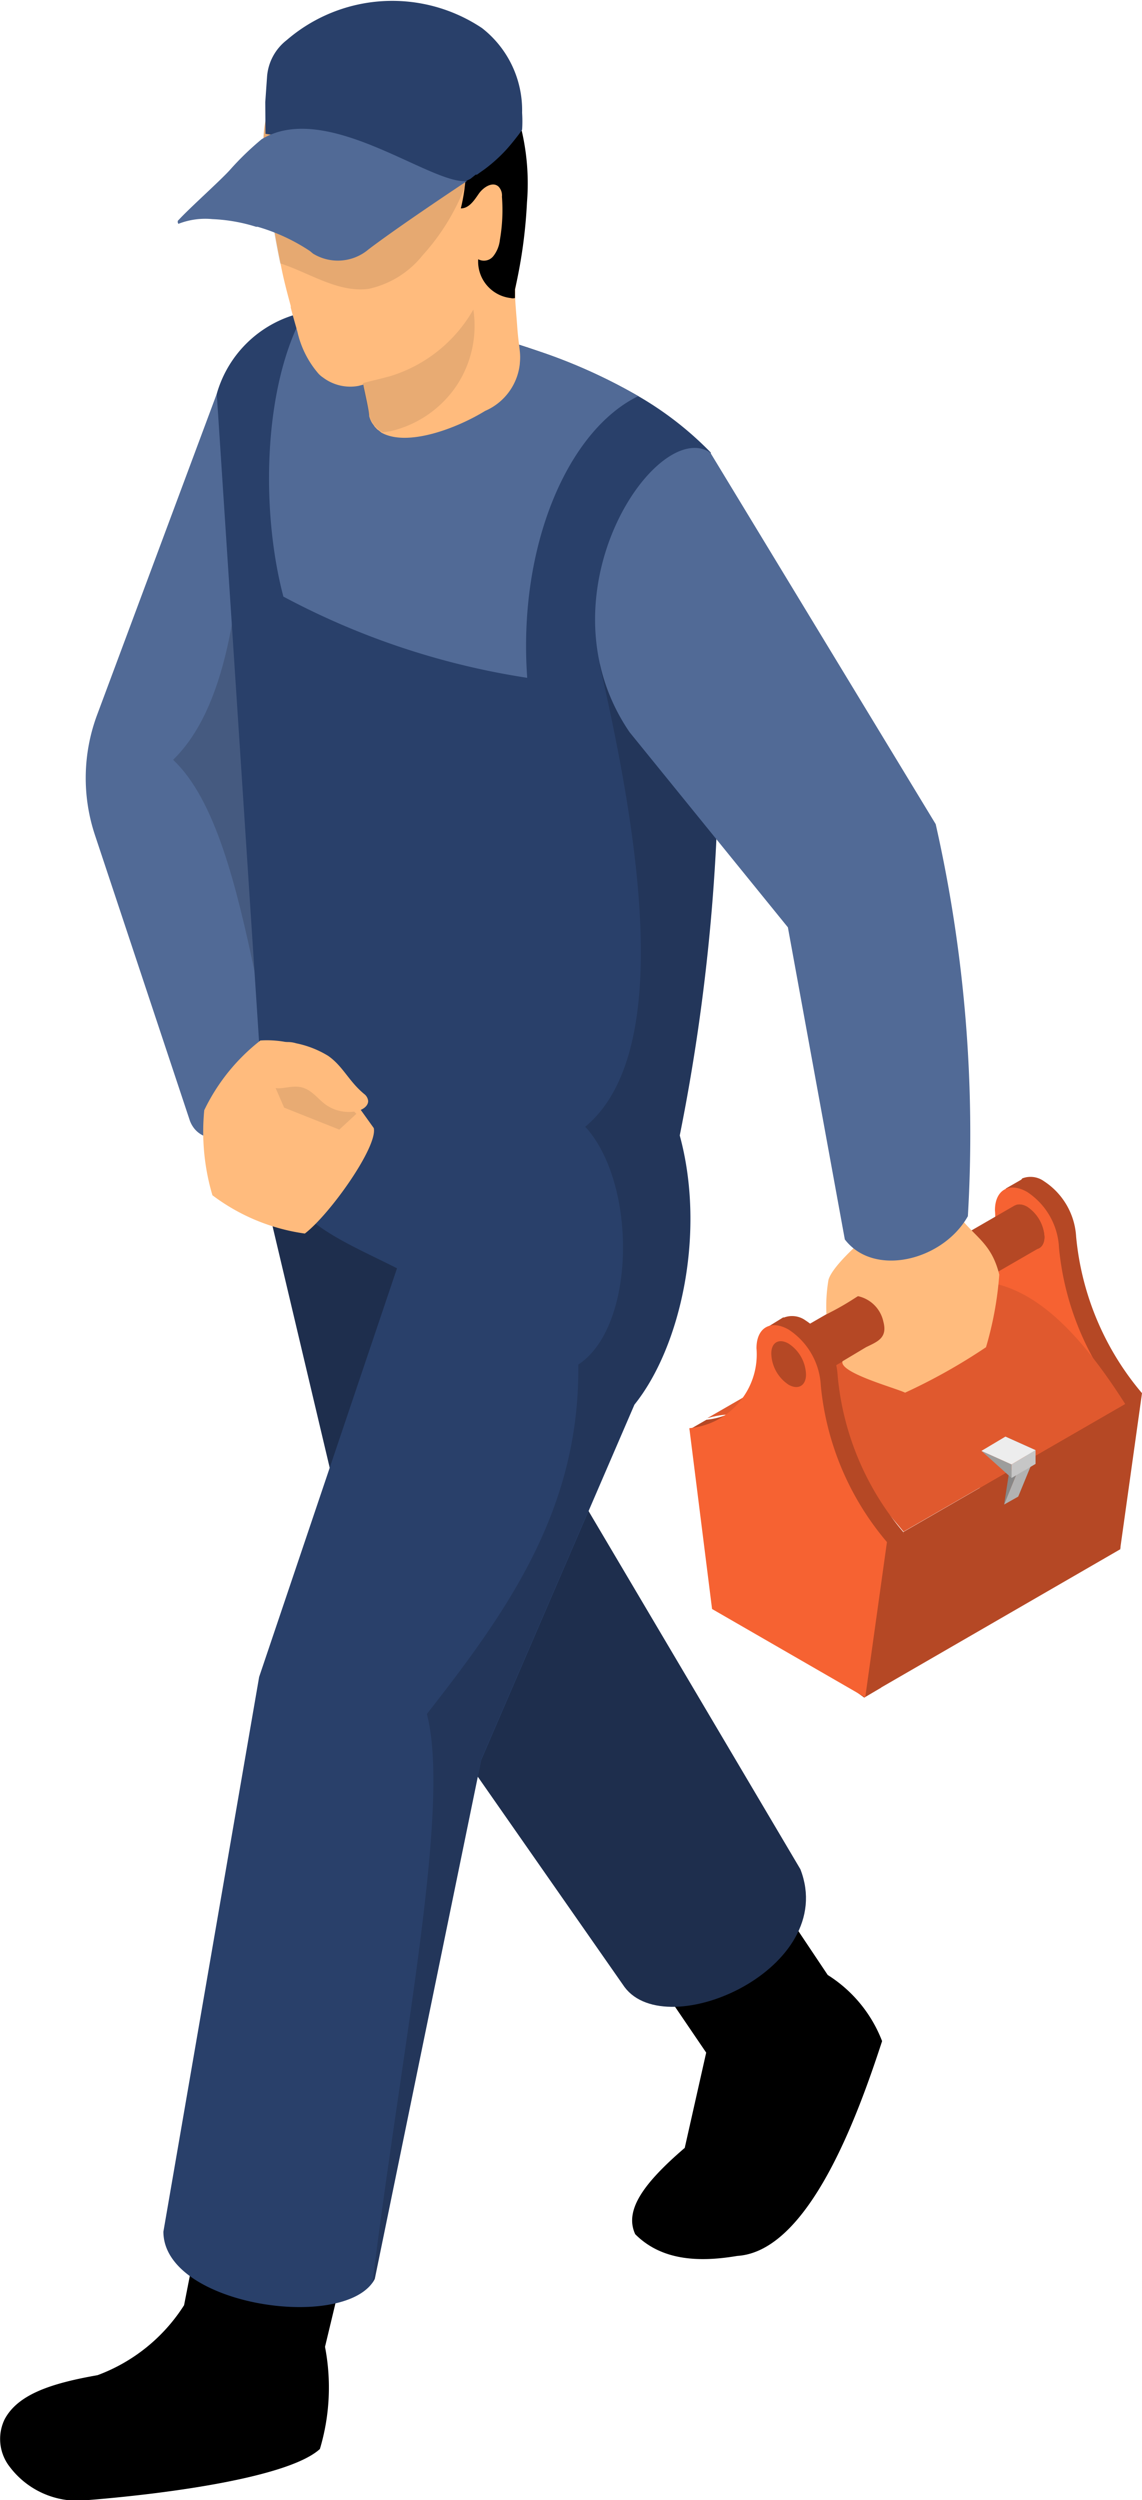 <svg xmlns="http://www.w3.org/2000/svg" viewBox="0 0 44.73 97.89"><defs><style>.cls-1{fill:#516a96;}.cls-2{opacity:0.15;}.cls-3{fill:#1e2e4d;}.cls-4{fill:#29406a;}.cls-5{fill:#ffbb7d;}.cls-6{fill:#1d1d1b;}.cls-15,.cls-6{opacity:0.1;}.cls-7{fill:#b54825;}.cls-8{fill:#f66232;}.cls-9{fill:#e0592e;}.cls-10{fill:#9d9d9c;}.cls-11{fill:#878787;}.cls-12{fill:#b2b2b2;}.cls-13{fill:#c6c6c6;}.cls-14{fill:#ededed;}</style></defs><g id="Ebene_2" data-name="Ebene 2"><g id="Layer_1" data-name="Layer 1"><path class="cls-1" d="M8.49,15.42,3.8,28a7.08,7.08,0,0,0-.08,4.7L7.44,43.89c.78,2,5.36-.72,4.64-3.18L9.66,30.86l2.42-7.78Z"/><path class="cls-2" d="M10,38.18c-.74-3.52-1.57-6.88-3.22-8.43,2.06-2,2.65-6.11,2.81-10.78Z"/><path d="M25.37,77l2.29,3.37-.84,3.73c-1.63,1.4-2.37,2.45-1.94,3.38,1,1,2.4,1.12,4,.85,2.81-.18,4.73-5.53,5.67-8.41a5.31,5.31,0,0,0-2.13-2.59L30,73.71Z"/><path d="M8.09,85.77l-.88,4.49A6.82,6.82,0,0,1,3.82,93C2,93.32.7,93.75.18,94.73A1.77,1.77,0,0,0,.39,96.6a3.33,3.33,0,0,0,3.06,1.29c3.35-.27,7.9-.92,9.08-2a8.4,8.4,0,0,0,.2-4l1.14-4.75Z"/><path class="cls-3" d="M10.35,46.64,14.27,63.2,24.46,77.8c1.67,2.25,8.4-.72,6.89-4.61L22.6,58.4,19.07,42.13l-8.72-2.55Z"/><path class="cls-4" d="M24.85,55l-6,13.91L14.68,89.23a1.19,1.19,0,0,1-.09.15c-1.37,1.89-8.19.84-8.19-2l3.75-21.72,5.4-16c-2.62-1.33-5-2.07-5.2-5.81l12.77.46,3.5.13C27.66,48.23,26.68,52.72,24.85,55Z"/><path class="cls-4" d="M28.14,27.87a77.91,77.91,0,0,1-1.52,16.61,30.25,30.25,0,0,1-3.07.54,32.55,32.55,0,0,1-13.2-1.13L8.49,15.42a4.52,4.52,0,0,1,3.43-3.19,7.9,7.9,0,0,1,3,0,40.9,40.9,0,0,1,4.86,1.1h0c.52.15,1,.31,1.52.49A21.38,21.38,0,0,1,25,15.51a13.14,13.14,0,0,1,2.84,2.21C28,21.32,28.13,24.68,28.14,27.87Z"/><path class="cls-1" d="M20.65,26.54a29.79,29.79,0,0,1-9.55-3.18c-.89-3.36-.8-8.24.82-11.13a7.9,7.9,0,0,1,3,0,40.9,40.9,0,0,1,4.86,1.1h0l1.52.49A21.38,21.38,0,0,1,25,15.51C22.23,16.86,20.28,21.4,20.65,26.54Z"/><path class="cls-5" d="M20.18,11.34c0,.06,0,.18,0,.34s.05.7.08,1.12.07.67.1.95,0,.43,0,.5A2.27,2.27,0,0,1,19,16.09c-1.14.7-3.06,1.41-4.06.85l-.11-.09a.36.36,0,0,1-.11-.1l0,0a.19.19,0,0,1-.06-.07l-.08-.11,0,0a1,1,0,0,1-.12-.28c0-.21-.19-1-.23-1.23h0l-.19.05a1.77,1.77,0,0,1-1.39-.33.93.93,0,0,1-.21-.19,3.76,3.76,0,0,1-.79-1.6c-.09-.32-.18-.62-.26-.94a.13.13,0,0,1,0-.06c-.14-.52-.27-1-.38-1.56a33.48,33.48,0,0,1-.56-3.59A5.28,5.28,0,0,1,11,3.06l0,0s0,0,0,0l.2-.21a5.16,5.16,0,0,1,1.9-1.14,5.75,5.75,0,0,1,4.88,0,4.76,4.76,0,0,1,2.06,2.51,9.12,9.12,0,0,1,.5,3.82A20.56,20.56,0,0,1,20.18,11.34Z"/><path class="cls-6" d="M14.22,15c0,.28.2,1,.23,1.24a1.16,1.16,0,0,0,.54.69l.32-.05a4.29,4.29,0,0,0,2.56-1.76,4.24,4.24,0,0,0,.67-3,5.65,5.65,0,0,1-3.26,2.61C14.91,14.83,14.6,14.9,14.22,15Z"/><path d="M11.86,2.83a.84.84,0,0,0,.72,1,2,2,0,0,0,1.35-.39,5,5,0,0,1,1.22-.71A2.53,2.53,0,0,1,18,4.5a7.31,7.31,0,0,1,.05,3.66c.32,0,.52-.31.7-.57s.55-.5.78-.28a.5.5,0,0,1,.13.39,6.8,6.8,0,0,1-.08,1.69,1.25,1.25,0,0,1-.25.63.47.47,0,0,1-.6.13A1.44,1.44,0,0,0,20,11.67a.33.33,0,0,0,.17,0c0-.16,0-.28,0-.34a19.3,19.3,0,0,0,.47-3.4,9.15,9.15,0,0,0-.5-3.82,4.76,4.76,0,0,0-2.06-2.51,5.82,5.82,0,0,0-4.88,0A5.13,5.13,0,0,0,11.1,3,.73.73,0,0,1,11.86,2.83Z"/><path class="cls-2" d="M26.62,44.48c1,3.75.06,8.24-1.77,10.49l-6,13.91L14.68,89.23a1.19,1.19,0,0,1-.09.15c1.15-9.31,3.08-18.62,2.13-22.27,3.13-4,6-8,5.93-13.68,2-1.31,2.27-5.84.9-8.41a4.52,4.52,0,0,0-.43-.67,2.2,2.2,0,0,0-.2-.23c3.47-2.88,2.13-11.29.56-18.12l4.66,1.87A77.91,77.91,0,0,1,26.62,44.48Z"/><path class="cls-7" d="M40,46.19l0,0-.61.35.26.45h0A2.9,2.9,0,0,1,37,50.15l-.66.38.48.83.31-.17.72,6L43.22,61l.66-.38.85-6.07a11.06,11.06,0,0,1-2.58-6.13,2.78,2.78,0,0,0-1.26-2.17.9.9,0,0,0-.85-.11h0Z"/><path class="cls-8" d="M40.23,46.67c-.7-.4-1.26-.08-1.26.72a2.9,2.9,0,0,1-2.59,3.14l.85,7.06,6,3.45L44.07,55a11.12,11.12,0,0,1-2.59-6.13A2.77,2.77,0,0,0,40.23,46.67Z"/><path class="cls-7" d="M40.91,48.43c0,.43-.31.61-.68.39a1.47,1.47,0,0,1-.68-1.17c0-.44.3-.61.68-.4A1.53,1.53,0,0,1,40.91,48.43Z"/><polygon class="cls-7" points="44.07 54.97 43.88 60.66 33.88 66.44 35.39 59.98 44.07 54.97"/><path class="cls-9" d="M36.38,50.53c3.1-1.3,5.5,1,7.69,4.44l-8.68,5c-2.58-3.14-5.15-5.19-7.69-4.44Z"/><path class="cls-7" d="M40.91,48.43c0,.43-.31.61-.68.39a1.47,1.47,0,0,1-.68-1.17c0-.44.3-.61.68-.4A1.53,1.53,0,0,1,40.91,48.43Z"/><rect class="cls-7" x="30.16" y="49.77" width="10.78" height="1.92" transform="translate(-20.6 24.57) rotate(-30)"/><path class="cls-7" d="M30.68,51.58l0,0L30,52l.26.45h0a2.89,2.89,0,0,1-2.59,3.14l-.66.38.48.84.31-.18.72,6,5.33,3.84.66-.39L35.39,60a11,11,0,0,1-2.58-6.13,2.78,2.78,0,0,0-1.26-2.17.9.9,0,0,0-.85-.11h0Z"/><path class="cls-8" d="M30.89,52.06c-.7-.4-1.26-.08-1.26.73A2.9,2.9,0,0,1,27,55.92L27.89,63l6,3.46.85-6.08a11.09,11.09,0,0,1-2.59-6.12A2.79,2.79,0,0,0,30.89,52.06Z"/><path class="cls-7" d="M31.57,53.82c0,.44-.31.61-.68.4A1.51,1.51,0,0,1,30.21,53c0-.44.3-.61.68-.39A1.5,1.5,0,0,1,31.57,53.82Z"/><polygon class="cls-10" points="39.38 56.25 40.56 57.32 40.56 56.78 39.38 56.25"/><polygon class="cls-11" points="39.54 57.55 39.33 58.91 39.85 57.63 39.54 57.55"/><polygon class="cls-11" points="40.1 57.23 39.88 58.6 40.41 57.31 40.1 57.23"/><polygon class="cls-12" points="39.88 58.6 39.33 58.91 39.85 57.63 40.41 57.31 39.88 58.6"/><polygon class="cls-10" points="38.44 56.81 39.62 57.87 39.62 57.34 38.44 56.81"/><polygon class="cls-13" points="40.56 57.32 39.62 57.87 39.62 57.34 40.56 56.78 40.56 57.32"/><polygon class="cls-14" points="39.62 57.34 38.44 56.81 39.38 56.25 40.56 56.78 39.62 57.34"/><path class="cls-5" d="M37.7,47.79l-3.76.63s-1.32,1.1-1.49,1.69a6.24,6.24,0,0,0-.08,1.35,10.68,10.68,0,0,0,1.23-.71,1.3,1.3,0,0,1,1,1c.17.64-.23.78-.68,1L33,53.3c-.14.45,2.09,1.05,2.45,1.23a22.66,22.66,0,0,0,3.17-1.78,13.49,13.49,0,0,0,.52-2.84C38.86,48.77,38.3,48.5,37.7,47.79Z"/><path class="cls-1" d="M24.66,28.67l6.2,7.64,2.23,12.22c1.15,1.5,3.85.82,4.82-.91a55,55,0,0,0-1.26-15.35L27.82,17.72C25.7,16.32,21,23.31,24.66,28.67Z"/><path class="cls-5" d="M10.2,40.74A7.68,7.68,0,0,0,8,43.47a8.76,8.76,0,0,0,.32,3.33,7.8,7.8,0,0,0,3.62,1.5c1-.77,2.86-3.41,2.7-4.13l-2-2.79A4,4,0,0,0,10.2,40.74Z"/><polygon class="cls-6" points="10.62 42.2 11.13 43.37 13.29 44.23 13.96 43.61 13.09 42.76 10.62 42.2"/><path class="cls-5" d="M10.79,40.91a1.12,1.12,0,0,1,.81-.06,3.88,3.88,0,0,1,1.25.49c.59.41.81,1,1.42,1.5a.39.39,0,0,1,.15.27c0,.2-.21.34-.42.39a1.56,1.56,0,0,1-1.26-.26c-.32-.24-.56-.61-1-.68s-.88.19-1.18-.06a.73.73,0,0,1-.18-.59A1.11,1.11,0,0,1,10.79,40.91Z"/><path class="cls-15" d="M18.67,5.63A8.61,8.61,0,0,1,16.55,10a3.71,3.71,0,0,1-2.11,1.31c-1.2.16-2.3-.62-3.47-1a33.48,33.48,0,0,1-.56-3.59A5.28,5.28,0,0,1,11,3.06l0,0s0,0,0,0l.2-.21Q15,4.12,18.67,5.63Z"/><path class="cls-4" d="M20.45,4.42a5,5,0,0,1,0,.66l0,0h0l-.12.17c-.16.21-.32.41-.49.6a6.1,6.1,0,0,1-.85.77l-.31.22-.05,0L18.43,7l-.12.06s0,0,0,0a3,3,0,0,1-.31.15l-.29.13h0a0,0,0,0,1,0,0l-.16.06-.16.06-.08,0h0l-.17.06-.17,0-.11,0h0a3,3,0,0,1-.43.09l-.08,0-.27,0h0c-.6-.38-1.17-.71-1.73-1a13,13,0,0,0-3.43-1.29h0l-.52-.08L10.39,4l.07-1a2,2,0,0,1,.77-1.43,6.33,6.33,0,0,1,7.65-.47A4.08,4.08,0,0,1,20.45,4.42Z"/><path class="cls-1" d="M18.29,7.09s-2.57,1.7-3.85,2.67a1.86,1.86,0,0,1-2.18.17l-.12-.1a7.39,7.39,0,0,0-2.05-.95l-.06,0a6.62,6.62,0,0,0-1.71-.3A2.88,2.88,0,0,0,7,8.76C7,8.8,6.91,8.67,7,8.61,7.4,8.17,8.63,7.07,9,6.66a11.23,11.23,0,0,1,1.25-1.21C12.8,3.91,16.87,7.24,18.29,7.09Z"/></g></g></svg>
